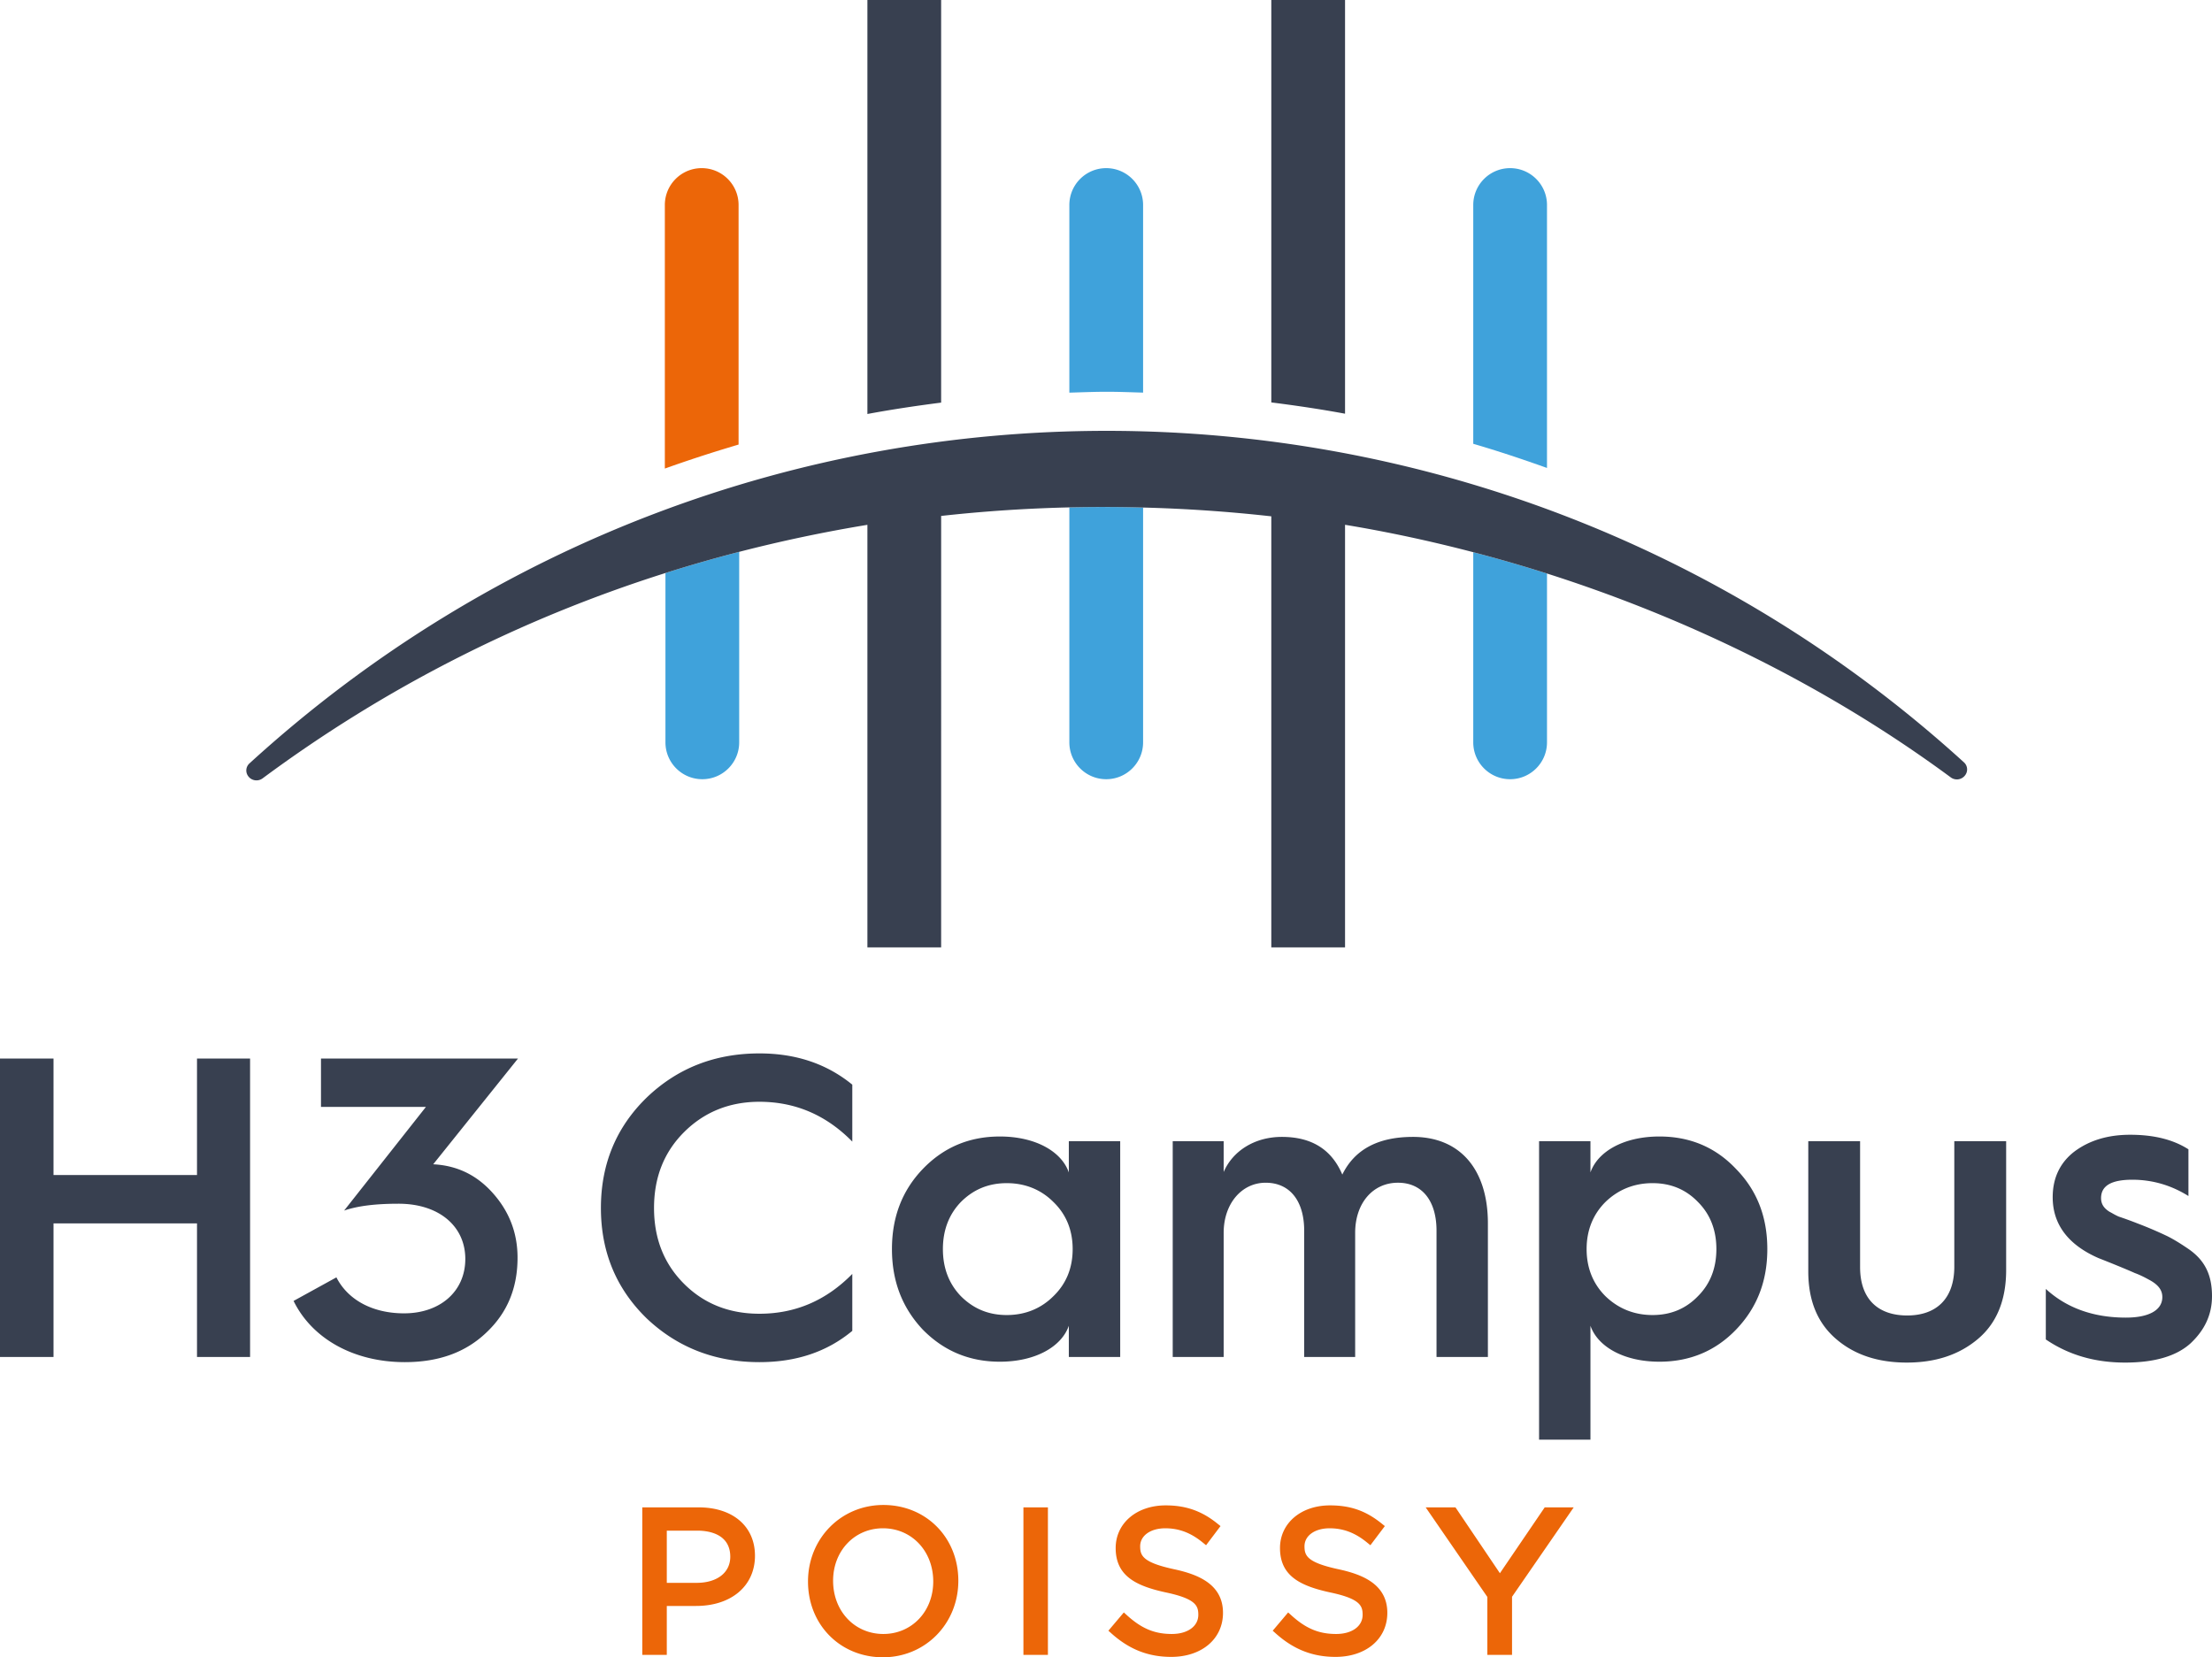 <svg xmlns="http://www.w3.org/2000/svg" width="600" height="449.598" viewBox="0 0 600 449.598"><path d="M239.611 408.278c-11.463 0-20.441 9.074-20.441 20.765 0 11.719 8.742 20.555 20.334 20.555 11.463 0 20.441-9.078 20.441-20.766 0-11.718-8.742-20.554-20.334-20.554zm0 34.996c-7.773 0-13.634-6.164-13.634-14.442 0-8.113 5.816-14.23 13.527-14.23 7.773 0 13.635 6.16 13.635 14.441 0 8.113-5.817 14.23-13.528 14.23zm-50.109-34.348h-15.281v40.023h6.646v-13.277h7.938c9.56 0 15.982-5.43 15.982-13.617 0-7.977-6-13.129-15.285-13.129zm-.537 20.477h-8.098v-14.16h8.315c2.677 0 8.904.68 8.904 7.085 0 4.297-3.58 7.075-9.121 7.075zM419 408.926l-12.154 17.867-12.051-17.867h-8.082l16.728 24.305v15.718h6.696v-15.77l16.728-24.253H419zm-55.89 16.797c-8.602-1.848-9.268-3.711-9.268-6.246 0-2.871 2.8-4.875 6.81-4.875 3.696 0 6.907 1.21 10.1 3.812l.965.785 3.922-5.195-.907-.726c-4.265-3.43-8.443-4.891-13.97-4.891-7.86 0-13.565 4.82-13.565 11.574 0 7.531 5.426 10.254 13.582 12.035 8.182 1.72 8.832 3.641 8.832 6.082 0 3.106-2.888 5.196-7.185 5.196-4.649 0-8.153-1.453-12.096-5.012l-.922-.832-4.187 4.957.87.777c4.837 4.317 9.975 6.325 16.175 6.325 8.27 0 14.043-4.868 14.043-11.95 0-7.922-7.051-10.476-13.2-11.816zm-85.51 23.226h6.646v-40.023H277.6v40.023zm40.937-23.226c-8.601-1.848-9.267-3.711-9.267-6.246 0-2.871 2.8-4.875 6.81-4.875 3.695 0 6.906 1.21 10.1 3.812l.965.785 3.921-5.195-.906-.726c-4.207-3.383-8.515-4.891-13.97-4.891-7.86 0-13.565 4.82-13.565 11.574 0 7.531 5.426 10.254 13.582 12.035 8.184 1.723 8.834 3.641 8.834 6.082 0 3.106-2.889 5.196-7.186 5.196-4.648 0-8.154-1.453-12.097-5.012l-.922-.832-4.186 4.957.871.777c4.836 4.317 9.975 6.325 16.172 6.325 8.27 0 14.043-4.868 14.043-11.95 0-7.922-7.05-10.476-13.199-11.816zM200.338 120.605v-64.99c0-5.524-4.477-10.001-10.001-10.001-5.524 0-10.001 4.477-10.001 10v71.501a366.983 366.983 0 0 1 17.149-5.654c1.002-.304 1.849-.561 2.853-.856z" fill="#ec6608"/><path d="M300.06 45.614c-5.523 0-10 4.477-10 10v50.907c3.403-.098 6.802-.24 10.218-.24 3.27 0 6.524.14 9.784.229V55.615c0-5.524-4.478-10.001-10.002-10.001zm109.558 0c-5.524 0-10.001 4.477-10.001 10v64.782c6.74 1.967 13.395 4.19 20.002 6.554V55.615c0-5.524-4.478-10.001-10.001-10.001zm-119.559 92.033v63.74c0 5.523 4.478 10 10.001 10s10.001-4.477 10.001-10v-63.699a404.198 404.198 0 0 0-20.002-.04zm109.558 63.74c0 5.523 4.477 10 10 10s10.002-4.477 10.002-10v-45.8a394.919 394.919 0 0 0-20.002-5.783v51.583zm-219.115 0c0 5.523 4.477 10 10 10 5.525 0 10.002-4.477 10.002-10v-51.68a384.827 384.827 0 0 0-20.002 5.743v45.937z" fill="#3fa2db"/><path d="M87.067 287.17v13.122h28.462l-22.186 28.117c3.712-1.277 8.593-1.857 14.751-1.857 11.039 0 18.12 6.149 18.12 14.978s-6.855 14.76-16.608 14.76c-8.485 0-15.222-3.604-18.355-9.761l-11.618 6.393c4.999 10.214 16.263 16.607 30.2 16.607 9.182 0 16.499-2.671 22.077-8.014 5.686-5.342 8.475-12.08 8.475-20.33 0-6.619-2.2-12.432-6.62-17.422-4.409-4.998-9.76-7.552-16.145-7.905h-.118l23.001-28.687H87.067zm-33.631 31.595h-38.92V287.17H0v80.964h14.516v-36.24h38.92v36.24h14.398V287.17H53.436v31.594zm121.994-21.027c-8.25 8.014-12.433 18.011-12.433 29.973s4.183 21.95 12.433 29.965c8.358 7.905 18.581 11.853 30.553 11.853 9.988 0 18.346-2.789 25.2-8.485v-15.448c-7.08 7.208-15.448 10.803-25.2 10.803-8.132 0-14.987-2.671-20.447-8.132-5.46-5.46-8.132-12.306-8.132-20.556 0-8.249 2.671-15.104 8.132-20.564 5.46-5.46 12.315-8.25 20.447-8.25 9.752 0 18.12 3.604 25.2 10.803v-15.448c-6.963-5.687-15.33-8.476-25.2-8.476-11.972 0-22.195 3.948-30.553 11.962zm114.487 20.33c-1.974-5.696-9.065-9.753-18.709-9.753-8.24 0-15.213 2.898-20.908 8.82-5.57 5.813-8.359 13.012-8.359 21.724s2.79 15.92 8.359 21.841c5.695 5.805 12.668 8.712 20.908 8.712 9.644 0 16.735-4.066 18.709-9.753v8.476h13.936v-58.543h-13.936v8.476zm-4.184 33.568c-3.368 3.368-7.67 5.116-12.66 5.116-4.998 0-9.063-1.748-12.432-5.116-3.251-3.369-4.881-7.661-4.881-12.777 0-5.108 1.63-9.409 4.88-12.777 3.37-3.37 7.435-5.108 12.434-5.108 4.99 0 9.29 1.739 12.66 5.108 3.485 3.368 5.224 7.67 5.224 12.777 0 5.116-1.739 9.408-5.225 12.777zm97.527-43.212c-9.409 0-15.793 3.368-19.162 10.223-2.906-6.855-8.367-10.223-16.38-10.223-7.435 0-13.357 3.839-15.802 9.526v-8.358h-13.819v58.543h13.819v-33.686c0-7.897 4.88-13.592 11.391-13.592 6.62 0 10.45 4.998 10.45 13.012v34.266h13.828v-33.686c0-8.014 4.763-13.592 11.609-13.592 6.628 0 10.459 4.998 10.459 13.012v34.266h13.936v-36.24c0-14.525-7.434-23.471-20.33-23.471zm210.23 30.317c-2.201-1.503-4.293-2.78-6.04-3.595a106.648 106.648 0 0 0-7.662-3.251 107.192 107.192 0 0 0-5.116-1.865c-1.277-.58-1.512-.806-2.436-1.277-1.512-.924-2.327-2.092-2.327-3.713 0-3.368 2.789-4.998 8.485-4.998 5.46 0 10.567 1.512 15.213 4.419v-12.669c-4.184-2.671-9.409-3.948-15.802-3.948-6.04 0-11.03 1.512-15.095 4.528-3.948 3.024-5.922 7.208-5.922 12.433 0 7.317 4.174 12.894 12.424 16.499 2.671 1.041 7.552 3.015 9.88 4.065 1.276.462 2.435 1.042 3.712 1.74 2.671 1.394 3.722 2.906 3.722 4.762 0 3.604-3.722 5.578-9.88 5.578-8.711 0-16.028-2.553-21.724-7.787v13.71c6.158 4.183 13.248 6.275 21.498 6.275 8.014 0 13.936-1.748 17.767-5.225 3.839-3.604 5.813-7.788 5.813-12.786 0-5.687-1.865-9.753-6.51-12.895zm-63.388 4.88c0 8.83-4.99 13.249-12.778 13.249-7.778 0-12.777-4.301-12.777-13.13v-34.148h-14.054v35.307c0 8.023 2.554 14.063 7.553 18.355 4.99 4.301 11.382 6.393 19.16 6.393 7.788 0 14.172-2.092 19.289-6.393 5.107-4.292 7.67-10.568 7.67-18.7v-34.962h-14.063v34.03zm-79.987-35.306c-9.644 0-16.734 4.057-18.708 9.753v-8.476h-13.936v80.964h13.936v-30.897c1.974 5.687 9.064 9.753 18.708 9.753 8.241 0 15.213-2.907 20.791-8.712 5.687-5.922 8.476-13.13 8.476-21.841s-2.789-15.91-8.476-21.724c-5.578-5.922-12.55-8.82-20.79-8.82zm10.45 43.32c-3.25 3.37-7.316 5.117-12.315 5.117-4.99 0-9.29-1.748-12.777-5.116-3.369-3.369-5.107-7.661-5.107-12.777 0-5.108 1.738-9.409 5.107-12.777 3.486-3.37 7.787-5.108 12.777-5.108 4.999 0 9.064 1.739 12.315 5.108 3.369 3.368 4.999 7.67 4.999 12.777 0 5.116-1.63 9.408-4.999 12.777zM255.283 0H235.28v112.312c6.621-1.237 13.298-2.23 20.002-3.088V0zM364.84 0h-20.002v109.17c6.704.848 13.38 1.835 20.002 3.062V0zm-20.002 257.001h20.002v-114.63c11.532 1.899 23.157 4.398 34.777 7.433a394.919 394.919 0 0 1 20.002 5.783c38.433 12.238 76.165 30.69 109.525 55.31a2.79 2.79 0 0 0 4.05-.81l.012-.02a2.58 2.58 0 0 0-.477-3.244c-131.299-119.492-332.87-120.445-465.076.289a2.582 2.582 0 0 0-.318 3.466l.097.127a2.786 2.786 0 0 0 3.8.451c32.762-24.267 69.341-43.069 109.27-55.706 6.577-2.082 13.244-4 20.002-5.743a397.594 397.594 0 0 1 34.777-7.33v114.624h20.002V139.966a399.684 399.684 0 0 1 54.778-2.278 407.295 407.295 0 0 1 34.777 2.385v116.928z" fill="#384050"/></svg>